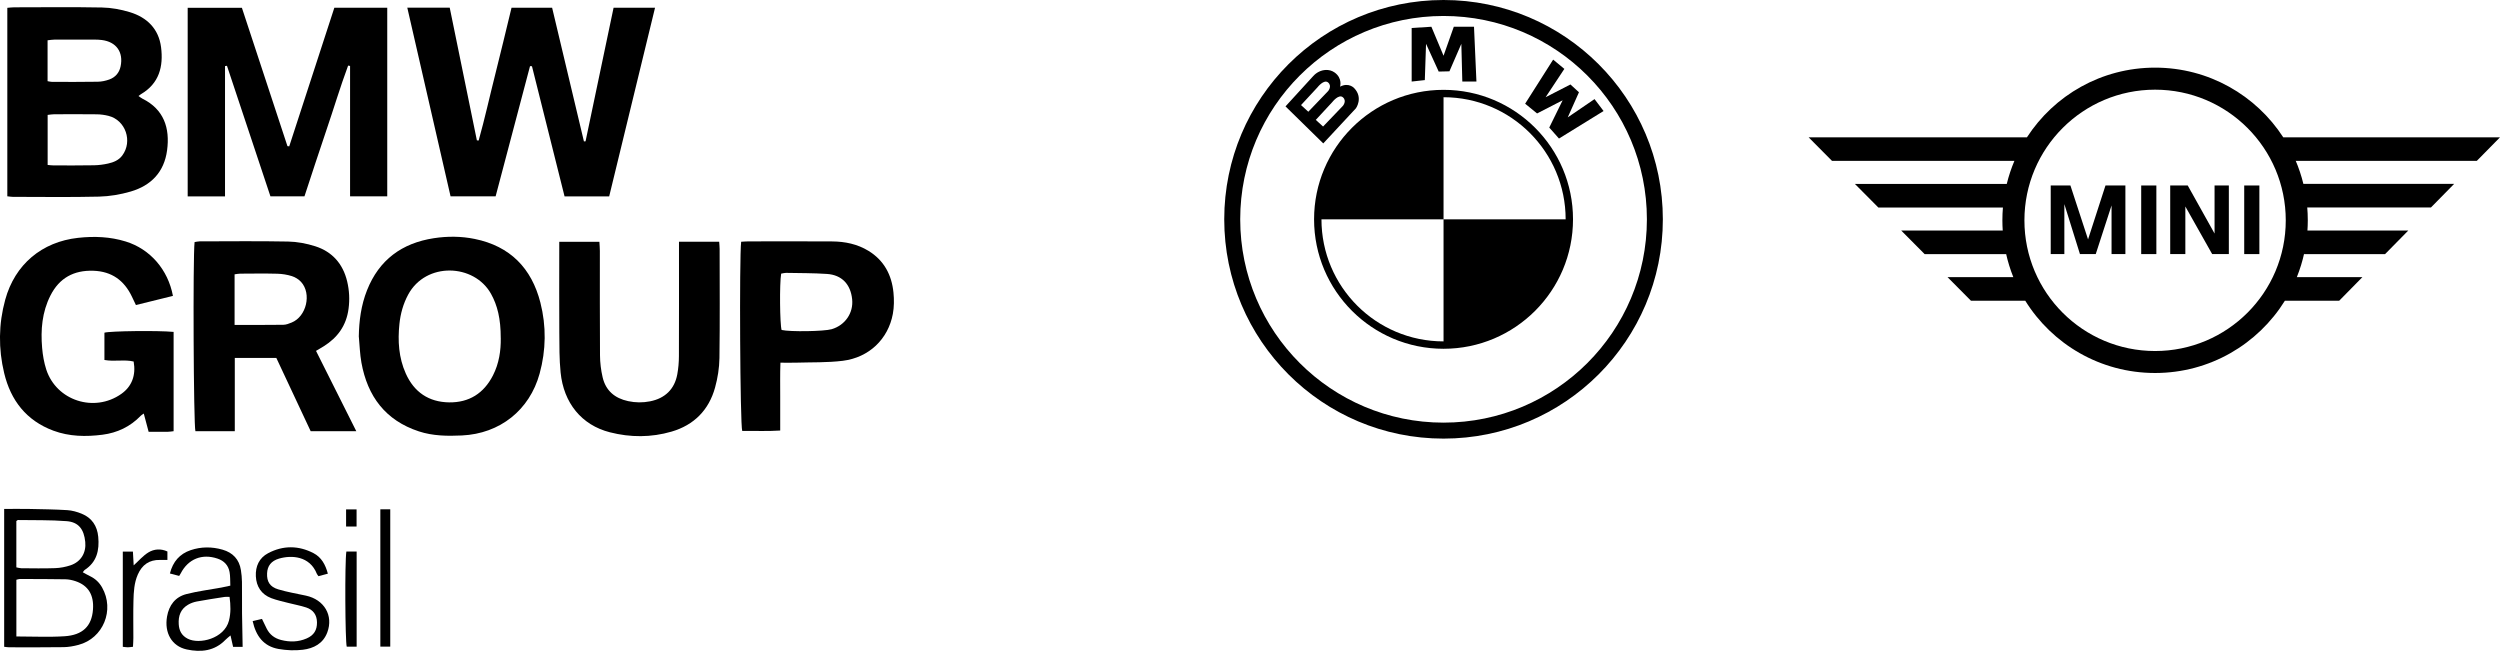 <?xml version="1.0" encoding="UTF-8"?><svg id="uuid-6190d713-b2d3-48c8-8dd9-7d16d58b4800" xmlns="http://www.w3.org/2000/svg" viewBox="0 0 1080 281.17"><g><path d="M263.16,84.84h-19.27c-4.72-18.84-9.4-37.53-14.08-56.22l-.84-.05c-4.94,18.68-9.88,37.37-14.86,56.24h-19.47c-6.22-27.12-12.43-54.2-18.69-81.5h18.33c3.92,19.14,7.83,38.23,11.73,57.32l.77,.08c2.65-9.4,4.73-18.95,7.13-28.42,2.43-9.58,4.7-19.2,7.07-28.94h17.54c4.57,19.21,9.16,38.48,13.74,57.74l.7-.04c4.03-19.2,8.06-38.39,12.11-57.71h17.91c-6.64,27.31-13.22,54.4-19.81,81.5Z"/><path d="M97.2,84.85h-16.12V3.37h23.42c6.55,19.91,13.11,39.84,19.68,59.77l.77,.08c6.5-19.96,12.99-39.93,19.49-59.89h22.85V84.82h-16.06V28.49l-.84-.16c-3.45,9.3-6.28,18.82-9.49,28.21-3.19,9.34-6.22,18.74-9.37,28.28h-14.7c-6.26-18.79-12.52-37.6-18.78-56.4l-.84,.14v56.3Z"/><path d="M3.16,84.8V3.38c1.05-.08,2.03-.22,3.01-.22,12.64-.01,25.27-.17,37.9,.08,4.03,.08,8.17,.84,12.04,2.02,7.42,2.26,12.46,7.22,13.47,15.15,1.06,8.32-.81,15.66-8.7,20.28-.29,.17-.54,.4-1.06,.79,.73,.49,1.22,.9,1.76,1.17,9.2,4.58,11.9,12.65,10.6,22.29-1.26,9.4-6.9,15.22-15.71,17.8-4.42,1.29-9.13,2.09-13.73,2.2-12.4,.3-24.81,.11-37.22,.1-.67,0-1.34-.13-2.37-.24Zm17.43-13.54c1.07,.09,1.85,.2,2.62,.2,5.8,0,11.61,.05,17.41-.06,2.03-.04,4.09-.3,6.07-.75,2.34-.52,4.58-1.41,6.11-3.45,4.6-6.14,1.46-15.31-5.93-17.15-1.64-.41-3.36-.65-5.05-.67-6.14-.08-12.29-.04-18.44-.02-.88,0-1.75,.17-2.8,.28v21.62Zm-.04-36.19c.85,.14,1.39,.3,1.93,.3,6.59,0,13.18,.06,19.76-.06,1.67-.03,3.4-.4,4.98-.97,2.62-.95,4.3-2.9,4.88-5.68,1.28-6.15-1.85-10.56-8.08-11.37-1.01-.13-2.04-.17-3.06-.18-5.79-.02-11.59-.02-17.38,0-.97,0-1.94,.19-3.03,.3v17.64Z"/><path d="M136.52,151.59c5.82,11.61,11.51,22.95,17.4,34.69h-19.71c-4.89-10.44-9.85-21.01-14.84-31.66h-17.94v31.67h-17.01c-.8-2.41-1.13-75.28-.36-81.71,.68-.1,1.42-.3,2.17-.31,12.75-.02,25.51-.17,38.25,.08,3.92,.08,7.95,.84,11.69,2.03,7.38,2.36,11.99,7.61,13.8,15.18,.93,3.89,1.14,7.82,.6,11.85-.95,7.2-4.7,12.42-10.73,16.19-.96,.6-1.94,1.16-3.33,1.99Zm-35.18-11.23c7.27,0,14.17,.05,21.08-.05,1.2-.02,2.45-.51,3.59-.98,6.37-2.59,8.7-12.44,4.06-17.53-1.02-1.12-2.51-2.05-3.96-2.51-2.02-.64-4.21-.98-6.33-1.04-5.33-.14-10.67-.06-16.01-.03-.76,0-1.51,.17-2.43,.29v21.84Z"/><path d="M155,145.47c.11-6.91,1-13.63,3.55-20.07,5.21-13.15,15.07-20.38,28.88-22.5,5.89-.9,11.8-.87,17.64,.32,15.3,3.11,24.59,12.65,28.38,27.51,2.59,10.18,2.46,20.49-.34,30.68-4.34,15.77-17.16,25.94-33.58,26.71-6.27,.29-12.52,.22-18.56-1.76-14.44-4.73-22.21-15.14-24.84-29.72-.66-3.67-.76-7.45-1.11-11.17Zm61.32,.57c.01-8.37-1.44-14.14-4.2-19.1-7.31-13.11-28.16-13.86-35.8,.35-2.14,3.98-3.31,8.22-3.77,12.66-.76,7.33-.32,14.56,2.74,21.4,3.6,8.06,9.93,12.35,18.72,12.48,8.63,.12,14.99-3.9,18.94-11.63,2.66-5.2,3.46-10.77,3.38-16.15Z"/><path d="M75,143.38v42.9c-.93,.1-1.7,.24-2.47,.25-2.71,.03-5.43,.01-8.32,.01-.73-2.72-1.38-5.18-2.1-7.89-.62,.45-1.02,.66-1.32,.97-4.52,4.71-10.14,7.36-16.51,8.18-7.16,.92-14.33,.81-21.22-1.75-11.67-4.34-18.42-13.07-21.25-24.84-2.54-10.55-2.45-21.21,.45-31.74,4.18-15.23,15.81-24.99,31.46-26.72,6.99-.77,13.87-.5,20.59,1.58,10.56,3.26,18.26,12.13,20.4,23.5-5.24,1.29-10.5,2.59-15.99,3.95-.62-1.29-1.18-2.49-1.76-3.69-3.34-6.97-8.69-10.84-16.58-11.12-8.5-.3-14.76,3.13-18.6,10.72-3.61,7.13-4.25,14.81-3.58,22.61,.27,3.15,.82,6.35,1.79,9.35,4.39,13.47,20.79,18.73,32.42,10.51,4.51-3.18,6.39-7.98,5.33-13.98-4.01-.98-8.24,.13-12.63-.67v-11.79c2.41-.72,23.05-.99,29.87-.34Z"/><path d="M293.32,104.43h17.37c.07,1.14,.19,2.13,.19,3.12,.01,15.71,.14,31.43-.08,47.14-.06,4.27-.76,8.64-1.9,12.76-2.69,9.72-9.11,16.18-18.79,19.01-8.8,2.57-17.76,2.56-26.64,.29-12.25-3.12-19.98-12.69-21.29-25.85-.58-5.76-.52-11.58-.56-17.38-.08-11.73-.02-23.45-.02-35.18,0-1.22,0-2.45,0-3.87h17.34c.07,1.35,.2,2.67,.2,3.98,.01,15.03-.05,30.06,.06,45.09,.02,3.15,.42,6.37,1.13,9.44,1.35,5.79,5.26,9.08,11.03,10.31,3.17,.68,6.29,.71,9.48,.08,6.42-1.27,10.57-5.22,11.75-11.69,.47-2.56,.69-5.2,.7-7.8,.06-15.14,.03-30.29,.03-45.43v-4.01Z"/><path d="M320.15,104.44c1.18-.06,2.18-.16,3.18-.16,12.07-.01,24.14-.07,36.21,.02,5.53,.04,10.86,1.14,15.66,4.08,6.73,4.13,10.03,10.41,10.78,18.05,.3,3.03,.28,6.2-.27,9.17-2.01,10.88-10.27,18.84-21.59,20.26-6.63,.83-13.39,.6-20.09,.81-2.14,.07-4.28,.01-6.88,.01-.2,5.09-.08,9.84-.1,14.58-.02,4.77,0,9.53,0,14.73-5.69,.38-11.1,.09-16.41,.17-.92-2.61-1.3-74.62-.46-81.73Zm17.31,13.77c-.75,4.36-.56,21.91,.19,24.34,3.71,.85,18.35,.62,21.63-.34,5.82-1.71,9.45-7.01,8.85-12.91-.66-6.5-4.46-10.53-10.88-10.96-5.88-.39-11.79-.35-17.69-.46-.65-.01-1.3,.2-2.11,.34Z"/><path d="M1.8,219.86c3.88,0,7.39-.06,10.9,.01,5.45,.11,10.92,.17,16.36,.51,2.11,.13,4.27,.75,6.24,1.55,4.39,1.8,6.7,5.26,7.14,9.98,.54,5.79-.59,10.89-5.86,14.31-.26,.17-.42,.5-.82,1,1.12,.61,2.15,1.21,3.21,1.72,2.23,1.08,3.92,2.7,5.13,4.84,5.52,9.72,.51,21.99-10.2,24.81-2.07,.55-4.25,.95-6.38,.98-7.85,.12-15.71,.06-23.56,.06-.66,0-1.32-.13-2.16-.22v-59.57Zm5.26,55.09c7.21,0,14.05,.35,20.83-.09,7.83-.51,11.76-4.36,12.28-11.57,.44-6.16-1.93-10.34-7.56-12.23-1.38-.46-2.88-.78-4.33-.81-6.59-.12-13.18-.11-19.78-.12-.42,0-.84,.19-1.43,.33v24.49Zm0-29.85c.81,.15,1.46,.37,2.11,.38,4.88,.03,9.77,.14,14.65-.04,2.24-.08,4.53-.52,6.66-1.23,4.49-1.52,6.81-5.42,6.35-10.09-.54-5.47-2.87-8.57-8.04-8.98-6.99-.55-14.03-.37-21.06-.49-.18,0-.37,.24-.67,.45v20.01Z"/><path d="M104.83,279.44h-4.13c-.33-1.47-.67-2.97-1.12-4.93-.8,.69-1.54,1.24-2.18,1.89-4.71,4.88-10.62,5.48-16.74,4.16-6.48-1.4-9.71-7.2-8.5-14.2,.86-4.93,3.56-8.49,8.41-9.73,4.93-1.26,10.02-1.88,15.03-2.8,1.2-.22,2.38-.5,3.9-.83-.1-2.11,.02-4.05-.33-5.9-.54-2.89-2.33-4.82-5.18-5.78-6.7-2.28-12.73,.14-15.96,6.46-.15,.3-.35,.57-.62,1.02l-4.01-1.06c1.3-5.16,4.28-8.49,8.99-10.08,4.52-1.52,9.18-1.52,13.76-.2,4.42,1.27,7.21,4.19,7.93,8.84,.26,1.68,.43,3.38,.45,5.08,.06,4.55-.01,9.09,.03,13.64,.05,4.74,.17,9.48,.26,14.42Zm-5.65-21.58c-.81,0-1.48-.09-2.12,.01-4.02,.63-8.05,1.23-12.06,1.98-1.31,.25-2.65,.73-3.79,1.41-3.17,1.87-4.22,4.81-4,8.39,.17,2.85,1.31,4.96,3.89,6.28,4.98,2.56,15.8-.01,17.81-7.81,.85-3.3,.75-6.67,.26-10.26Z"/><path d="M141.62,247.83l-4.04,1.08c-.34-.49-.59-.74-.71-1.04-3.09-7.77-11.02-8.1-16.31-6.56-3.4,.99-5.05,3.17-5.18,6.38-.15,3.55,1.18,5.82,4.82,6.91,3.9,1.17,7.95,1.85,11.95,2.71,7.93,1.71,11.97,8.6,9.24,15.89-1.81,4.85-5.9,6.91-10.57,7.49-3.43,.42-7.06,.26-10.48-.34-6.47-1.14-9.78-5.62-11.19-12.04,1.4-.33,2.68-.62,4.03-.94,.76,1.58,1.38,2.91,2.04,4.21,1.31,2.59,3.4,4.17,6.22,4.89,3.76,.96,7.44,.89,11.02-.66,3.15-1.36,4.52-3.62,4.48-6.95-.04-3.25-1.65-5.44-4.64-6.43-2.47-.82-5.06-1.26-7.58-1.92-2.52-.66-5.1-1.19-7.52-2.11-4.26-1.62-6.46-5-6.67-9.45-.21-4.28,1.42-7.93,5.31-9.98,6.47-3.42,13.16-3.36,19.62,0,3.36,1.75,5.14,4.93,6.18,8.87Z"/><path d="M164.31,220.02h4.28v59.32h-4.28v-59.32Z"/><path d="M57.43,279.41c-.91,.1-1.57,.22-2.22,.22-.66,0-1.31-.12-2.16-.21v-41.12h4.37l.33,5.94c2.21-2,4.06-4.2,6.38-5.61,2.44-1.48,5.36-1.71,8.19-.39v3.65c-1.19,0-2.19,.02-3.18,0-4.65-.11-7.76,2.11-9.6,6.29-1.6,3.63-1.79,7.51-1.89,11.37-.14,5.35-.03,10.7-.04,16.05,0,1.22-.1,2.45-.16,3.81Z"/><path d="M149.62,238.26h4.45v41.11h-4.28c-.68-2.28-.88-36.53-.16-41.11Z"/><path d="M149.51,220.06h4.53v7.4h-4.53v-7.4Z"/></g><g><path d="M1069.98,69.5l10.02-10.18h-93.63s.02,.04,.03,.05c-11.75-18.14-32.17-30.15-55.4-30.15s-43.61,11.98-55.36,30.1h-94.32l10.11,10.18h78.79s.03-.06,.04-.1c-1.37,3.23-2.49,6.59-3.34,10.05h-65.61l10.13,10.19h53.82s0-.08,.01-.11c-.16,1.86-.24,3.75-.24,5.65,0,1.49,.05,2.97,.15,4.43v-.02h-43.86l10.12,10.18h35.21c-.03-.11-.04-.23-.07-.34,.78,3.55,1.85,6.99,3.17,10.29h-28.42l10.12,10.19h23.46c11.63,18.74,32.4,31.22,56.08,31.22s44.44-12.48,56.08-31.22h23.46l10.02-10.19h-28.32c1.36-3.38,2.44-6.91,3.23-10.54-.04,.19-.08,.39-.12,.59h35.01l10.02-10.18h-43.56c0,.05-.01,.11-.01,.16,.1-1.51,.16-3.04,.16-4.58,0-1.98-.09-3.94-.26-5.88,0,.11,.03,.22,.03,.34h53.43l10.02-10.19h-65.12s.02,.09,.03,.14c-.87-3.61-2.04-7.1-3.48-10.45,.05,.12,.11,.23,.16,.35h78.21Zm-138.98,82.14c-31.18,0-56.45-25.28-56.45-56.45s25.28-56.45,56.45-56.45,56.45,25.28,56.45,56.45-25.28,56.45-56.45,56.45Z"/><rect x="969.5" y="80.13" width="6.55" height="29.64"/><rect x="925" y="80.13" width="6.55" height="29.64"/><polygon points="956.69 100.89 945.1 80.13 937.53 80.13 937.53 109.77 944.07 109.77 944.07 89.2 955.66 109.77 962.86 109.77 962.86 80.13 956.69 80.13 956.69 100.89"/><polygon points="902.04 103.42 894.42 80.13 885.91 80.13 885.91 109.77 891.8 109.77 891.8 88.17 898.54 109.77 905.36 109.77 912.19 88.74 912.19 109.77 918.17 109.77 918.17 80.13 909.57 80.13 902.04 103.42"/></g><g><path d="M623.61,38.81c-30.89,0-55.93,25.05-55.93,55.93s25.04,55.93,55.93,55.93,55.93-25.05,55.93-55.93-25.05-55.93-55.93-55.93Zm0,55.93v52.74c-29.13,0-52.74-23.61-52.74-52.74h52.74V42c29.13,0,52.75,23.61,52.75,52.74h-52.75Z"/><path d="M623.61,0c-52.33,0-94.74,42.41-94.74,94.74s42.41,94.74,94.74,94.74,94.74-42.41,94.74-94.74S675.94,0,623.61,0Zm0,182.58c-48.51,0-87.84-39.33-87.84-87.84S575.09,6.9,623.61,6.9s87.85,39.33,87.85,87.84-39.33,87.84-87.85,87.84Z"/><polygon points="616.05 18.93 621.52 30.92 626.15 30.81 631.3 18.93 631.72 35.23 637.82 35.23 636.77 11.56 628.04 11.56 623.61 24.08 618.36 11.56 609.84 12.09 609.84 35.23 615.52 34.6 616.05 18.93"/><polygon points="688.84 42.81 677.27 50.7 682.11 39.86 678.43 36.49 667.7 42 675.8 29.76 670.96 25.76 658.86 44.8 664.02 49.01 675.06 43.33 669.28 55.11 673.48 59.85 692.74 47.96 688.84 42.81"/><path d="M585.75,46.8s3.26-4.52-.74-8.73c0,0-2.32-2.62-6.1-.63,0,0,1.15-3.57-2.32-6.1-1.22-.88-2.54-1.15-3.76-1.12-2.1,.05-4.07,1.06-5.49,2.61l-12,13.13,16.31,15.99,14.09-15.15Zm-23.71-1.4l7.09-7.65s2.84-3.68,4.63-2.1c1.79,1.58,0,3.68,0,3.68l-8.57,8.94-3.15-2.88Zm6.38,6.39l7.09-7.65s2.84-3.68,4.63-2.1c1.79,1.58,0,3.68,0,3.68l-8.57,8.94-3.15-2.87Z"/></g></svg>